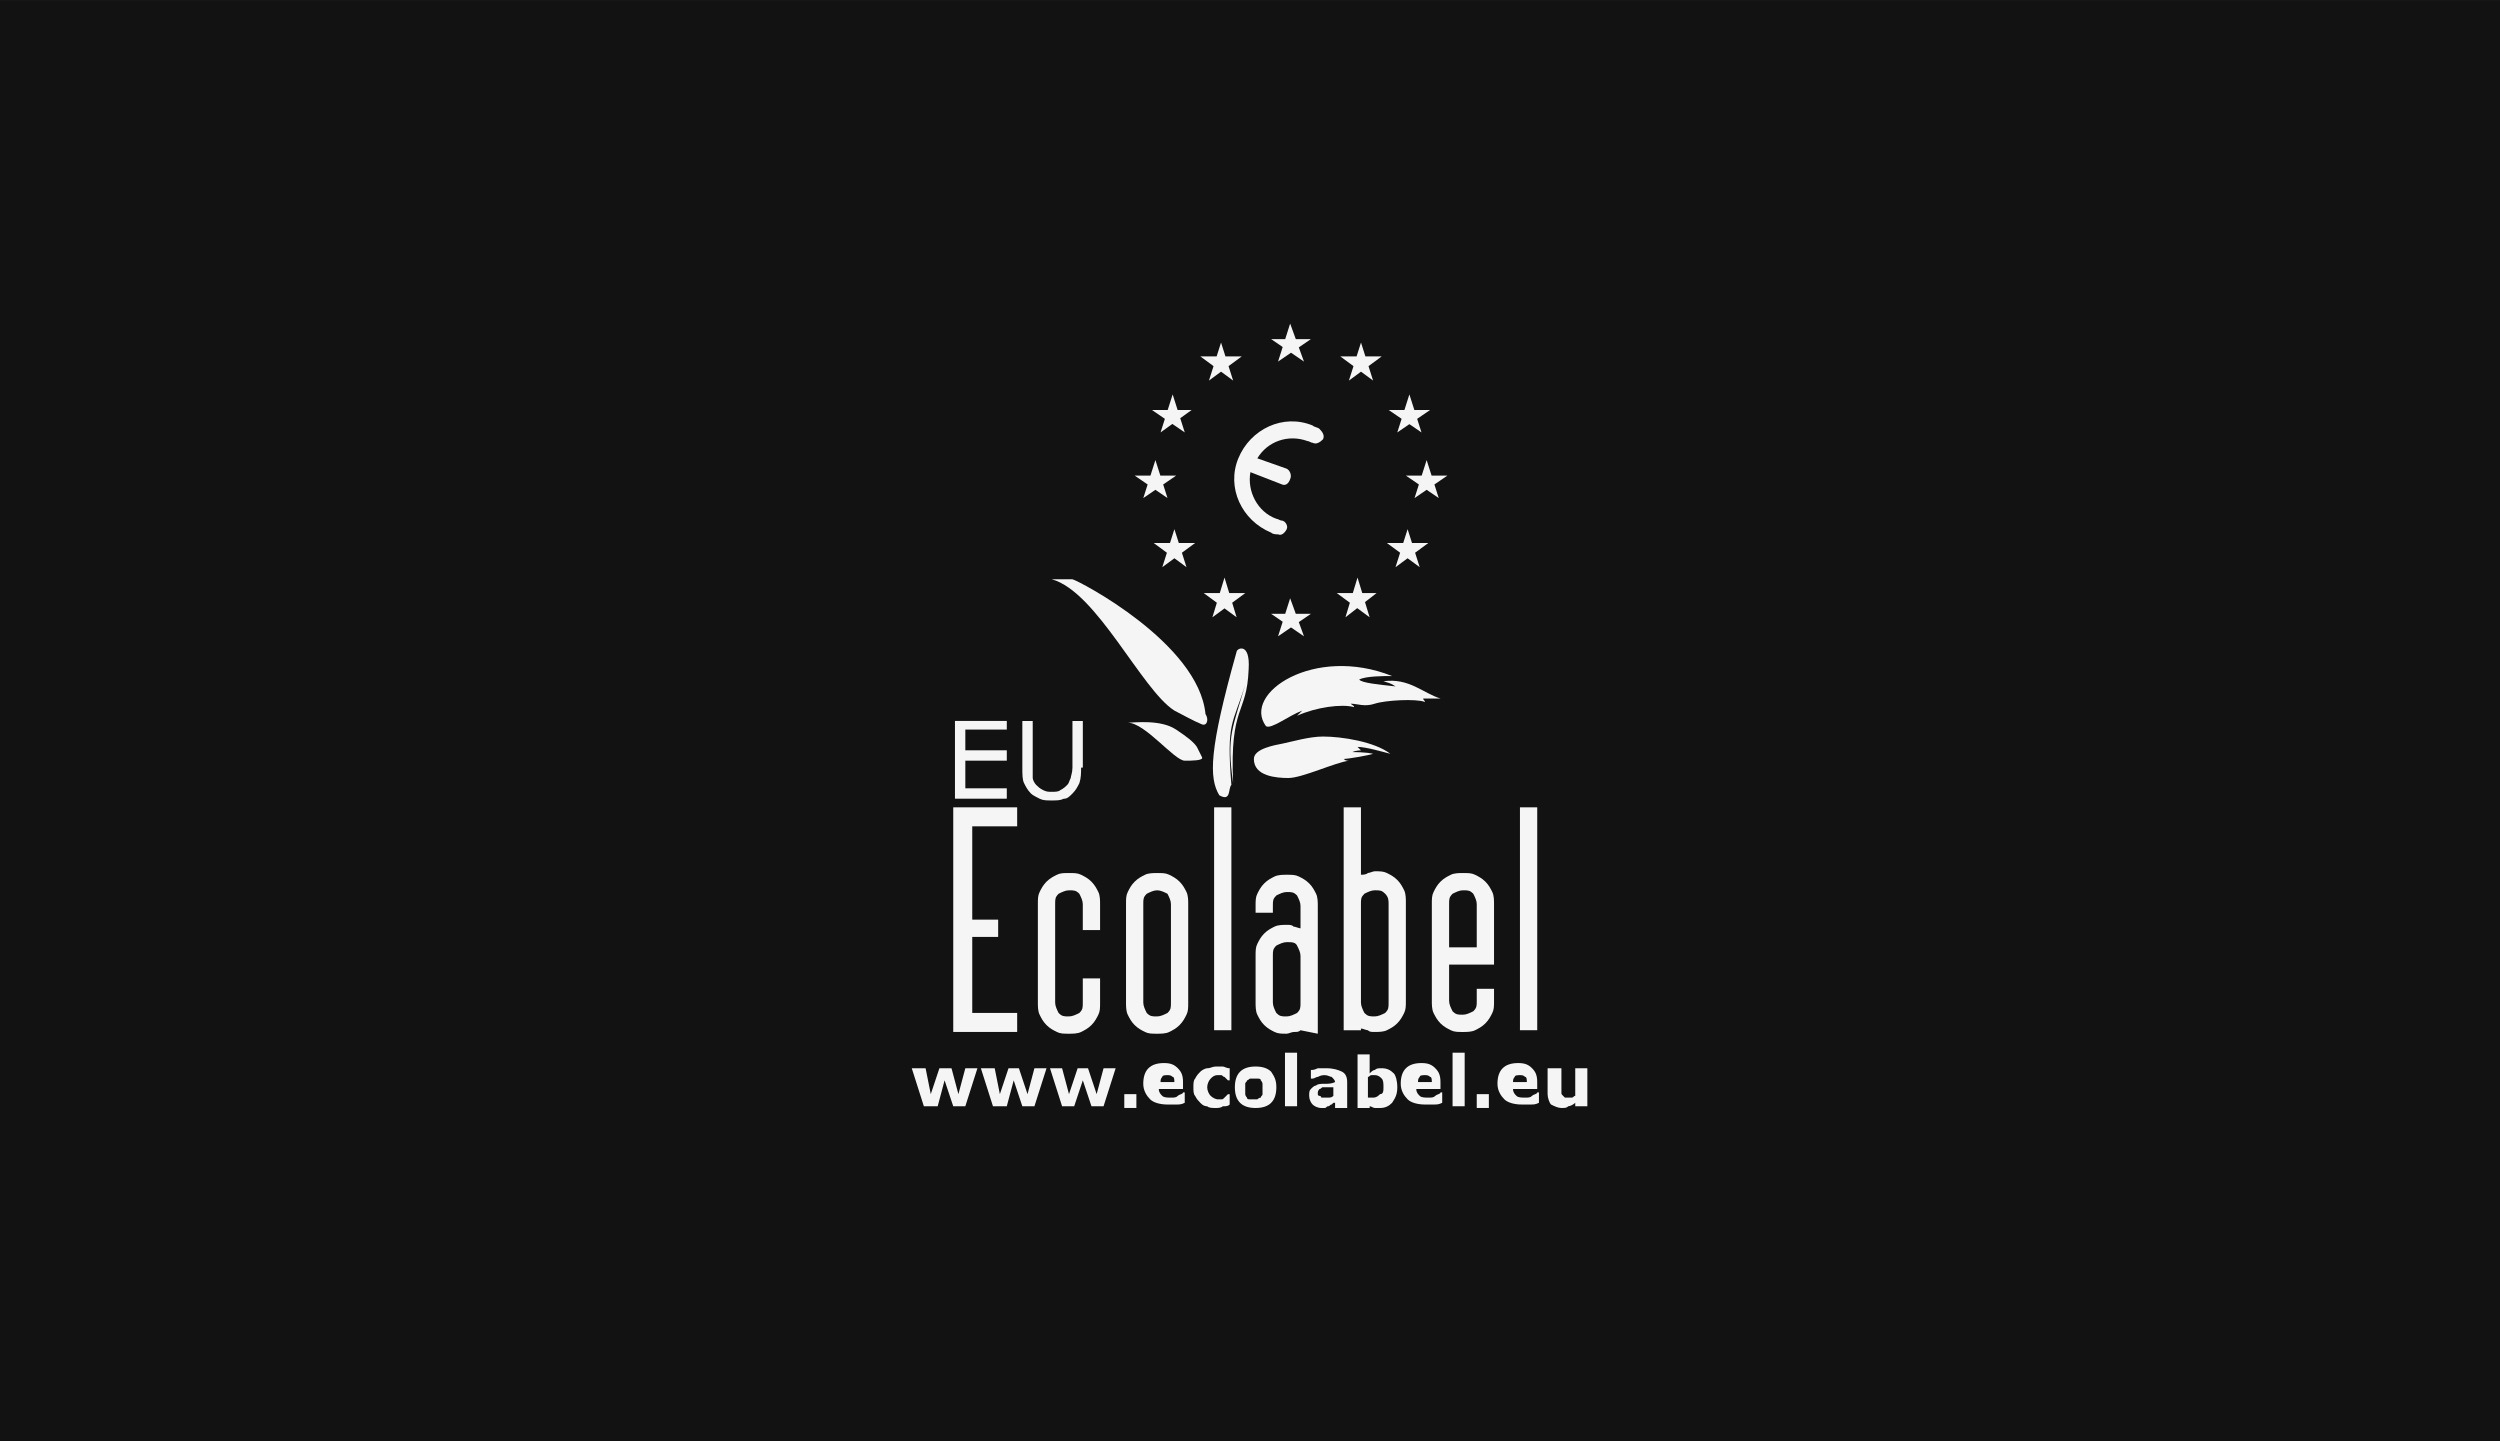 <svg xmlns="http://www.w3.org/2000/svg" width="255" height="147" viewBox="0 0 255 147" fill="none"><rect x="0" y="0" width="255" height="147" fill="#808080" stroke="none"/><rect y="0.004" width="255" height="147" fill="#121212"></rect><path d="M134.593 43.754C134.416 43.578 134.064 43.578 133.888 43.401C130.892 42.168 127.543 43.754 126.31 46.75C125.076 49.746 126.662 53.094 129.658 54.328C129.834 54.504 130.187 54.504 130.363 54.504C130.715 54.681 131.068 54.328 131.244 53.976C131.42 53.623 131.068 53.094 130.715 53.094C130.539 53.094 130.363 52.918 130.187 52.918C128.248 52.213 127.191 50.098 127.543 48.16L130.715 49.393C131.068 49.57 131.42 49.393 131.597 48.865C131.773 48.512 131.597 47.983 131.244 47.807L128.248 46.75C129.306 44.987 131.42 44.282 133.359 44.987C133.535 44.987 133.711 45.164 133.888 45.164C134.24 45.34 134.592 45.164 134.945 44.811C135.121 44.459 134.945 44.106 134.593 43.754Z" fill="#F5F5F5"></path><path d="M130.361 36.881L131.595 33.004L133.005 36.881L129.656 34.59H133.71L130.361 36.881Z" fill="#F5F5F5"></path><path d="M137.588 38.819L138.822 34.941L140.055 38.819L136.707 36.351H140.937L137.588 38.819Z" fill="#F5F5F5"></path><path d="M142.524 44.108L143.757 40.23L144.991 44.108L141.643 41.817H145.872L142.524 44.108Z" fill="#F5F5F5"></path><path d="M125.78 38.819L124.546 34.941L123.313 38.819L126.661 36.351H122.432L125.78 38.819Z" fill="#F5F5F5"></path><path d="M120.845 44.108L119.611 40.23L118.377 44.108L121.549 41.817H117.496L120.845 44.108Z" fill="#F5F5F5"></path><path d="M144.284 50.803L145.517 46.926L146.751 50.803L143.402 48.512H147.632L144.284 50.803Z" fill="#F5F5F5"></path><path d="M142.342 57.852L143.576 53.975L144.809 57.852L141.461 55.385H145.691L142.342 57.852Z" fill="#F5F5F5"></path><path d="M137.235 62.964L138.468 58.91L139.702 62.964L136.354 60.496H140.407L137.235 62.964Z" fill="#F5F5F5"></path><path d="M121.022 57.852L119.789 53.975L118.555 57.852L121.903 55.385H117.674L121.022 57.852Z" fill="#F5F5F5"></path><path d="M126.134 62.964L124.9 58.91L123.666 62.964L127.015 60.496H122.785L126.134 62.964Z" fill="#F5F5F5"></path><path d="M119.085 50.803L117.851 46.926L116.617 50.803L119.966 48.512H115.736L119.085 50.803Z" fill="#F5F5F5"></path><path d="M130.361 64.903L131.595 61.025L133.005 64.903L129.656 62.611H133.71L130.361 64.903Z" fill="#F5F5F5"></path><path d="M127.363 68.251C127.187 73.009 125.425 71.776 125.777 79.882C125.072 74.948 125.777 74.243 127.011 69.837C125.777 73.89 125.072 73.538 125.601 80.059C125.249 80.411 125.601 81.821 124.367 81.116C123.31 79.354 123.31 76.534 126.13 66.489C126.13 66.136 127.54 65.431 127.363 68.251Z" fill="#F5F5F5"></path><path d="M115.029 73.713C115.734 73.713 118.378 73.36 119.964 74.418C121.021 75.123 121.726 75.651 122.079 76.18C122.255 76.532 122.431 76.885 122.607 77.237C122.784 77.59 121.55 77.59 120.845 77.59C119.788 77.59 116.792 73.713 115.029 73.713Z" fill="#F5F5F5"></path><path d="M129.127 74.067C126.66 70.718 134.062 65.784 141.992 68.956C141.111 68.956 139.349 68.956 138.644 69.308C138.82 69.661 140.759 69.837 142.345 70.013C141.816 69.661 141.64 69.661 141.111 69.485C143.755 69.132 145.165 70.718 146.927 71.247H145.165C145.165 71.423 145.341 71.423 145.341 71.6C144.46 71.247 141.287 71.423 140.23 71.776C139.173 72.128 138.468 71.776 137.763 71.776C137.939 71.952 138.115 71.952 138.115 72.128C136.882 71.776 134.238 72.128 132.3 73.009L132.828 72.481C131.418 73.009 129.656 74.419 129.127 74.067Z" fill="#F5F5F5"></path><path d="M127.895 77.418C127.895 76.361 130.009 76.008 130.891 75.832C131.772 75.656 133.534 75.127 134.944 75.127C136.883 75.127 140.231 75.656 141.817 76.889C141.112 76.713 139.35 76.184 138.469 76.184L138.821 76.537C138.821 76.537 138.292 76.537 137.94 76.713C138.116 76.713 139.35 76.713 140.055 76.889C139.526 77.066 137.411 77.418 137.059 77.418C137.235 77.594 137.411 77.594 137.588 77.594C136.178 77.77 132.829 79.356 131.419 79.356C130.186 79.356 127.895 79.18 127.895 77.418Z" fill="#F5F5F5"></path><path d="M94.41 108.961L94.939 111.604L95.82 108.961H97.053L97.758 111.604L98.463 108.961H99.697L98.463 112.838H97.23L96.348 110.195L95.644 112.838H94.234L93 108.961H94.41Z" fill="#F5F5F5"></path><path d="M101.459 108.961L101.987 111.604L102.869 108.961H103.926L104.807 111.604L105.512 108.961H106.746L105.512 112.838H104.278L103.397 110.195L102.692 112.838H101.282L100.049 108.961H101.459Z" fill="#F5F5F5"></path><path d="M108.333 108.961L109.038 111.604L109.919 108.961H110.977L111.858 111.604L112.563 108.961H113.796L112.563 112.838H111.329L110.448 110.195L109.567 112.838H108.333L107.1 108.961H108.333Z" fill="#F5F5F5"></path><path d="M115.911 111.604H114.678V113.013H115.911V111.604Z" fill="#F5F5F5"></path><path d="M121.019 111.075H118.199C118.199 111.428 118.376 111.604 118.552 111.78C118.728 111.956 119.081 111.956 119.433 111.956C119.785 111.956 119.962 111.956 120.138 111.78C120.314 111.604 120.667 111.604 120.667 111.428H120.843V112.485C120.49 112.661 120.314 112.661 119.962 112.661H119.081C118.376 112.661 117.671 112.485 117.318 112.133C116.966 111.78 116.613 111.251 116.613 110.546C116.613 109.841 116.79 109.313 117.142 108.96C117.494 108.608 118.023 108.432 118.728 108.432C119.433 108.432 119.785 108.608 120.138 108.96C120.49 109.313 120.667 109.665 120.667 110.37V111.075L121.019 111.075ZM119.785 110.37C119.785 110.194 119.785 109.841 119.609 109.841C119.433 109.665 119.257 109.665 119.081 109.665C118.904 109.665 118.552 109.665 118.552 109.841C118.376 110.018 118.376 110.194 118.376 110.37H119.785Z" fill="#F5F5F5"></path><path d="M124.018 113.015C123.665 113.015 123.313 113.015 123.136 112.839C122.784 112.839 122.608 112.662 122.431 112.486C122.255 112.31 122.079 112.134 121.903 111.781C121.727 111.605 121.727 111.252 121.727 110.9C121.727 110.547 121.727 110.195 121.903 110.019C122.079 109.666 122.255 109.49 122.431 109.314C122.608 109.138 122.96 108.961 123.136 108.961C123.489 108.961 123.665 108.785 124.018 108.785H124.723C124.899 108.785 125.075 108.961 125.427 108.961V110.195H125.251L124.899 109.843C124.723 109.843 124.723 109.666 124.546 109.666H124.194C123.841 109.666 123.665 109.843 123.489 110.019C123.313 110.195 123.136 110.547 123.136 110.9C123.136 111.252 123.313 111.605 123.489 111.781C123.665 111.957 124.018 112.134 124.194 112.134H124.546C124.723 112.134 124.723 112.134 124.899 111.957L125.075 111.781L125.251 111.605H125.427V112.662C125.251 112.839 125.075 112.839 124.723 112.839C124.546 113.015 124.194 113.015 124.018 113.015Z" fill="#F5F5F5"></path><path d="M130.187 110.9C130.187 111.605 130.01 112.134 129.658 112.486C129.305 112.839 128.777 113.015 128.072 113.015C127.367 113.015 126.838 112.839 126.486 112.486C126.133 112.134 125.957 111.605 125.957 110.9C125.957 110.195 126.133 109.666 126.486 109.314C126.838 108.961 127.367 108.785 128.072 108.785C128.777 108.785 129.305 108.961 129.658 109.314C130.01 109.843 130.187 110.195 130.187 110.9ZM128.601 111.957C128.601 111.781 128.777 111.781 128.777 111.605V111.076V110.548C128.777 110.371 128.601 110.195 128.601 110.195C128.601 110.019 128.424 110.019 128.248 110.019H127.896H127.543C127.367 110.019 127.367 110.195 127.191 110.195C127.191 110.371 127.014 110.371 127.014 110.548V111.076V111.605C127.014 111.781 127.191 111.957 127.191 111.957C127.191 112.134 127.367 112.134 127.543 112.134H127.896H128.248C128.424 111.957 128.601 111.957 128.601 111.957Z" fill="#F5F5F5"></path><path d="M132.302 107.375H131.068V112.838H132.302V107.375Z" fill="#F5F5F5"></path><path d="M136.002 112.486L135.826 112.662C135.65 112.662 135.65 112.838 135.474 112.838C135.297 112.838 135.297 113.014 135.121 113.014H134.769C134.416 113.014 134.064 112.838 133.888 112.662C133.711 112.486 133.535 112.133 133.535 111.781C133.535 111.428 133.535 111.252 133.711 111.076C133.888 110.9 134.064 110.723 134.24 110.723C134.416 110.547 134.769 110.547 135.121 110.547C135.474 110.547 135.826 110.547 136.179 110.371C136.179 110.195 136.002 110.018 135.826 109.842C135.65 109.842 135.474 109.666 135.121 109.666C134.945 109.666 134.769 109.666 134.416 109.842C134.24 109.842 134.064 110.018 133.888 110.018H133.711V109.137C133.888 109.137 134.064 109.137 134.416 108.961H135.297C136.002 108.961 136.531 109.137 136.884 109.313C137.236 109.49 137.412 109.842 137.412 110.371V113.014H136.179V112.486L136.002 112.486ZM136.002 111.781V110.899H135.474H134.945C134.769 110.899 134.769 111.076 134.593 111.076C134.593 111.076 134.416 111.252 134.416 111.428V111.604C134.416 111.604 134.416 111.781 134.593 111.781C134.593 111.781 134.769 111.781 134.769 111.957H135.121H135.474C135.65 111.957 135.826 111.957 136.002 111.781Z" fill="#F5F5F5"></path><path d="M142.524 110.899C142.524 111.604 142.348 111.957 141.995 112.485C141.643 112.838 141.29 113.014 140.762 113.014H140.233C140.057 113.014 139.881 112.838 139.704 112.838V113.014H138.471V107.551H139.704V109.489C139.881 109.313 140.057 109.137 140.233 109.137C140.409 108.961 140.586 108.961 140.938 108.961C141.467 108.961 141.819 109.137 142.172 109.489C142.348 109.666 142.524 110.194 142.524 110.899ZM141.114 110.899C141.114 110.547 141.114 110.194 140.938 110.018C140.762 109.842 140.585 109.666 140.233 109.666H139.881C139.704 109.666 139.704 109.842 139.528 109.842V111.957H139.704H140.057C140.409 111.957 140.585 111.78 140.762 111.604C141.114 111.604 141.114 111.252 141.114 110.899Z" fill="#F5F5F5"></path><path d="M147.281 111.075H144.461C144.461 111.428 144.637 111.604 144.814 111.78C144.99 111.956 145.342 111.956 145.695 111.956C146.047 111.956 146.223 111.956 146.4 111.78C146.576 111.604 146.928 111.604 146.928 111.428H147.105V112.485C146.752 112.661 146.576 112.661 146.223 112.661H145.342C144.637 112.661 143.932 112.485 143.58 112.133C143.228 111.78 142.875 111.251 142.875 110.546C142.875 109.841 143.051 109.313 143.404 108.96C143.756 108.608 144.285 108.432 144.99 108.432C145.695 108.432 146.047 108.608 146.4 108.96C146.752 109.313 146.928 109.665 146.928 110.37V111.075L147.281 111.075ZM146.047 110.37C146.047 110.194 146.047 109.841 145.871 109.841C145.695 109.665 145.518 109.665 145.342 109.665C145.166 109.665 144.814 109.665 144.814 109.841C144.637 110.018 144.637 110.194 144.637 110.37H146.047Z" fill="#F5F5F5"></path><path d="M149.396 107.375H148.162V112.838H149.396V107.375Z" fill="#F5F5F5"></path><path d="M151.863 111.604H150.629V113.013H151.863V111.604Z" fill="#F5F5F5"></path><path d="M157.148 111.075H154.328C154.328 111.428 154.505 111.604 154.681 111.78C154.857 111.956 155.209 111.956 155.562 111.956C155.914 111.956 156.091 111.956 156.267 111.78C156.443 111.604 156.796 111.604 156.796 111.428H156.972V112.485C156.619 112.661 156.443 112.661 156.091 112.661H155.209C154.505 112.661 153.8 112.485 153.447 112.133C153.095 111.78 152.742 111.251 152.742 110.546C152.742 109.841 152.918 109.313 153.271 108.96C153.623 108.608 154.152 108.432 154.857 108.432C155.562 108.432 155.914 108.608 156.267 108.96C156.619 109.313 156.796 109.665 156.796 110.37V111.075L157.148 111.075ZM155.738 110.37C155.738 110.194 155.738 109.841 155.562 109.841C155.386 109.665 155.209 109.665 155.033 109.665C154.857 109.665 154.505 109.665 154.505 109.841C154.328 110.018 154.328 110.194 154.328 110.37H155.738Z" fill="#F5F5F5"></path><path d="M161.909 112.838H160.675V112.486C160.499 112.662 160.147 112.838 159.97 112.838C159.794 113.014 159.618 113.014 159.265 113.014C158.913 113.014 158.56 112.838 158.208 112.662C158.032 112.486 157.855 111.957 157.855 111.604V108.961H159.265V110.9V111.428C159.265 111.604 159.265 111.604 159.442 111.781L159.618 111.957H159.97H160.323C160.499 111.957 160.499 111.781 160.675 111.781V108.961H161.909V112.838Z" fill="#F5F5F5"></path><path d="M102.693 76.531V77.588H98.464V80.408H102.693V81.466H97.406V73.535H102.693V74.416H98.464V76.531H102.693Z" fill="#F5F5F5"></path><path d="M110.271 78.297C110.271 78.826 110.271 79.355 110.095 79.884C109.919 80.236 109.743 80.589 109.39 80.941C109.038 81.293 108.861 81.47 108.509 81.47C108.156 81.646 107.804 81.646 107.275 81.646C106.747 81.646 106.394 81.646 106.042 81.47C105.689 81.293 105.337 81.117 105.16 80.941C104.808 80.589 104.632 80.236 104.456 79.884C104.279 79.531 104.279 79.002 104.279 78.297V73.539H105.337V78.297V79.355C105.337 79.531 105.513 79.884 105.689 80.06C105.865 80.236 106.042 80.412 106.394 80.589C106.747 80.765 106.923 80.765 107.275 80.765C107.628 80.765 107.98 80.765 108.156 80.589C108.509 80.412 108.685 80.236 108.861 80.06C109.038 79.884 109.038 79.707 109.214 79.355C109.214 79.179 109.39 78.826 109.39 78.297V73.539H110.448V78.297H110.271Z" fill="#F5F5F5"></path><path d="M101.813 95.565H99.169V103.319H103.751V105.258H97.231V82.348H103.751V84.286H99.169V93.803H101.813V95.565Z" fill="#F5F5F5"></path><path d="M110.445 94.865V92.221C110.445 91.869 110.269 91.516 110.093 91.164C109.74 90.811 109.564 90.811 109.036 90.811C108.683 90.811 108.331 90.987 107.978 91.164C107.626 91.516 107.626 91.692 107.626 92.221V102.266C107.626 102.619 107.802 102.971 107.978 103.324C108.331 103.676 108.507 103.676 109.036 103.676C109.388 103.676 109.74 103.5 110.093 103.324C110.445 102.971 110.445 102.795 110.445 102.266V99.799H112.208V102.266C112.208 102.795 112.208 103.148 112.032 103.5C111.855 103.853 111.679 104.205 111.327 104.558C110.974 104.91 110.622 105.086 110.269 105.262C109.917 105.439 109.388 105.439 109.036 105.439C108.507 105.439 108.154 105.439 107.802 105.262C107.449 105.086 107.097 104.91 106.744 104.558C106.392 104.205 106.216 103.853 106.04 103.5C105.863 103.148 105.863 102.619 105.863 102.266V92.221C105.863 91.692 105.863 91.34 106.04 90.987C106.216 90.635 106.392 90.282 106.744 89.93C107.097 89.578 107.449 89.401 107.802 89.225C108.154 89.049 108.507 89.049 109.036 89.049C109.564 89.049 109.917 89.049 110.269 89.225C110.622 89.401 110.974 89.578 111.327 89.93C111.679 90.282 111.855 90.635 112.032 90.987C112.208 91.34 112.208 91.869 112.208 92.221V94.865H110.445Z" fill="#F5F5F5"></path><path d="M121.198 102.266C121.198 102.795 121.198 103.148 121.022 103.5C120.846 103.853 120.669 104.205 120.317 104.558C119.964 104.91 119.612 105.086 119.259 105.262C118.907 105.439 118.378 105.439 118.026 105.439C117.497 105.439 117.145 105.439 116.792 105.262C116.44 105.086 116.087 104.91 115.735 104.558C115.382 104.205 115.206 103.853 115.03 103.5C114.854 103.148 114.854 102.619 114.854 102.266V92.221C114.854 91.692 114.854 91.34 115.03 90.987C115.206 90.635 115.382 90.282 115.735 89.93C116.087 89.578 116.44 89.401 116.792 89.225C117.145 89.049 117.673 89.049 118.026 89.049C118.554 89.049 118.907 89.049 119.259 89.225C119.612 89.401 119.964 89.578 120.317 89.93C120.669 90.282 120.845 90.635 121.022 90.987C121.198 91.34 121.198 91.869 121.198 92.221V102.266ZM119.436 92.221C119.436 91.869 119.259 91.516 119.083 91.164C118.731 90.987 118.378 90.811 118.026 90.811C117.673 90.811 117.321 90.987 116.968 91.164C116.616 91.516 116.616 91.692 116.616 92.221V102.266C116.616 102.619 116.792 102.971 116.968 103.324C117.321 103.676 117.497 103.676 118.026 103.676C118.378 103.676 118.731 103.5 119.083 103.324C119.436 102.971 119.436 102.795 119.436 102.266V92.221Z" fill="#F5F5F5"></path><path d="M125.602 82.348H123.84V105.082H125.602V82.348Z" fill="#F5F5F5"></path><path d="M132.652 105.086C132.476 105.262 132.3 105.262 131.947 105.262C131.771 105.262 131.419 105.438 131.243 105.438C130.714 105.438 130.361 105.438 130.009 105.262C129.656 105.086 129.304 104.91 128.951 104.557C128.599 104.205 128.423 103.852 128.247 103.5C128.07 103.147 128.07 102.619 128.07 102.266V97.508C128.07 96.979 128.07 96.626 128.247 96.274C128.423 95.921 128.599 95.569 128.951 95.217C129.304 94.864 129.656 94.688 130.009 94.512C130.361 94.335 130.89 94.335 131.243 94.335C131.595 94.335 131.771 94.335 131.947 94.512C132.124 94.512 132.476 94.688 132.652 94.688V92.397C132.652 92.044 132.476 91.692 132.3 91.339C131.947 90.987 131.771 90.987 131.243 90.987C130.89 90.987 130.538 91.163 130.185 91.339C129.833 91.692 129.833 91.868 129.833 92.397V93.102H128.07V92.397C128.07 91.868 128.07 91.516 128.247 91.163C128.423 90.811 128.599 90.458 128.952 90.106C129.304 89.753 129.656 89.577 130.009 89.401C130.361 89.225 130.89 89.225 131.243 89.225C131.771 89.225 132.124 89.225 132.476 89.401C132.829 89.577 133.181 89.753 133.534 90.106C133.886 90.458 134.062 90.811 134.239 91.163C134.415 91.516 134.415 92.044 134.415 92.397V105.438L132.652 105.086ZM129.833 102.266C129.833 102.619 130.009 102.971 130.185 103.324C130.538 103.676 130.714 103.676 131.243 103.676C131.595 103.676 131.948 103.5 132.3 103.324C132.652 102.971 132.652 102.795 132.652 102.266V97.508C132.652 97.155 132.476 96.803 132.3 96.45C132.124 96.098 131.771 96.098 131.243 96.098C130.89 96.098 130.538 96.274 130.185 96.45C129.833 96.803 129.833 96.979 129.833 97.508V102.266Z" fill="#F5F5F5"></path><path d="M139.522 89.046C139.698 89.046 140.051 88.87 140.227 88.87C140.756 88.87 141.108 88.87 141.461 89.046C141.813 89.223 142.165 89.399 142.518 89.751C142.87 90.104 143.047 90.456 143.223 90.809C143.399 91.161 143.399 91.69 143.399 92.043V102.088C143.399 102.617 143.399 102.969 143.223 103.322C143.047 103.674 142.87 104.026 142.518 104.379C142.165 104.731 141.813 104.908 141.461 105.084C141.108 105.26 140.579 105.26 140.227 105.26C139.874 105.26 139.698 105.26 139.522 105.084C139.346 105.084 138.993 104.908 138.817 104.908V105.084H137.055V82.35H138.817V89.223C138.993 89.223 139.346 89.223 139.522 89.046ZM141.284 91.161C140.932 90.809 140.756 90.809 140.227 90.809C139.874 90.809 139.522 90.985 139.169 91.161C138.817 91.514 138.817 91.69 138.817 92.219V102.264C138.817 102.617 138.993 102.969 139.169 103.322C139.522 103.674 139.698 103.674 140.227 103.674C140.579 103.674 140.932 103.498 141.284 103.322C141.637 102.969 141.637 102.793 141.637 102.264V92.219C141.637 91.866 141.637 91.514 141.284 91.161Z" fill="#F5F5F5"></path><path d="M146.047 92.221C146.047 91.692 146.047 91.34 146.223 90.987C146.399 90.635 146.576 90.282 146.928 89.93C147.281 89.578 147.633 89.401 147.986 89.225C148.338 89.049 148.867 89.049 149.219 89.049C149.748 89.049 150.1 89.049 150.453 89.225C150.805 89.401 151.158 89.578 151.51 89.93C151.863 90.282 152.039 90.635 152.215 90.987C152.391 91.34 152.391 91.869 152.391 92.221V98.389H147.809V102.09C147.809 102.443 147.985 102.795 148.162 103.148C148.514 103.5 148.69 103.5 149.219 103.5C149.572 103.5 149.924 103.324 150.277 103.148C150.629 102.795 150.629 102.619 150.629 102.09V100.857H152.391V102.09C152.391 102.619 152.391 102.971 152.215 103.324C152.039 103.676 151.863 104.029 151.51 104.381C151.158 104.734 150.805 104.91 150.453 105.086C150.1 105.262 149.572 105.262 149.219 105.262C148.69 105.262 148.338 105.262 147.985 105.086C147.633 104.91 147.281 104.734 146.928 104.381C146.576 104.029 146.399 103.676 146.223 103.324C146.047 102.971 146.047 102.443 146.047 102.09L146.047 92.221ZM147.809 96.627H150.629V92.221C150.629 91.869 150.453 91.516 150.277 91.164C149.924 90.811 149.748 90.811 149.219 90.811C148.867 90.811 148.514 90.987 148.162 91.164C147.809 91.516 147.809 91.692 147.809 92.221L147.809 96.627Z" fill="#F5F5F5"></path><path d="M156.797 82.348H155.035V105.082H156.797V82.348Z" fill="#F5F5F5"></path><path d="M122.96 72.832C123.313 73.361 123.136 74.066 122.608 73.89C121.727 73.537 120.493 72.832 119.788 72.48C116.44 70.365 111.857 60.32 107.275 59.086H109.39C110.095 59.262 122.255 65.607 122.96 72.832Z" fill="#F5F5F5"></path></svg>